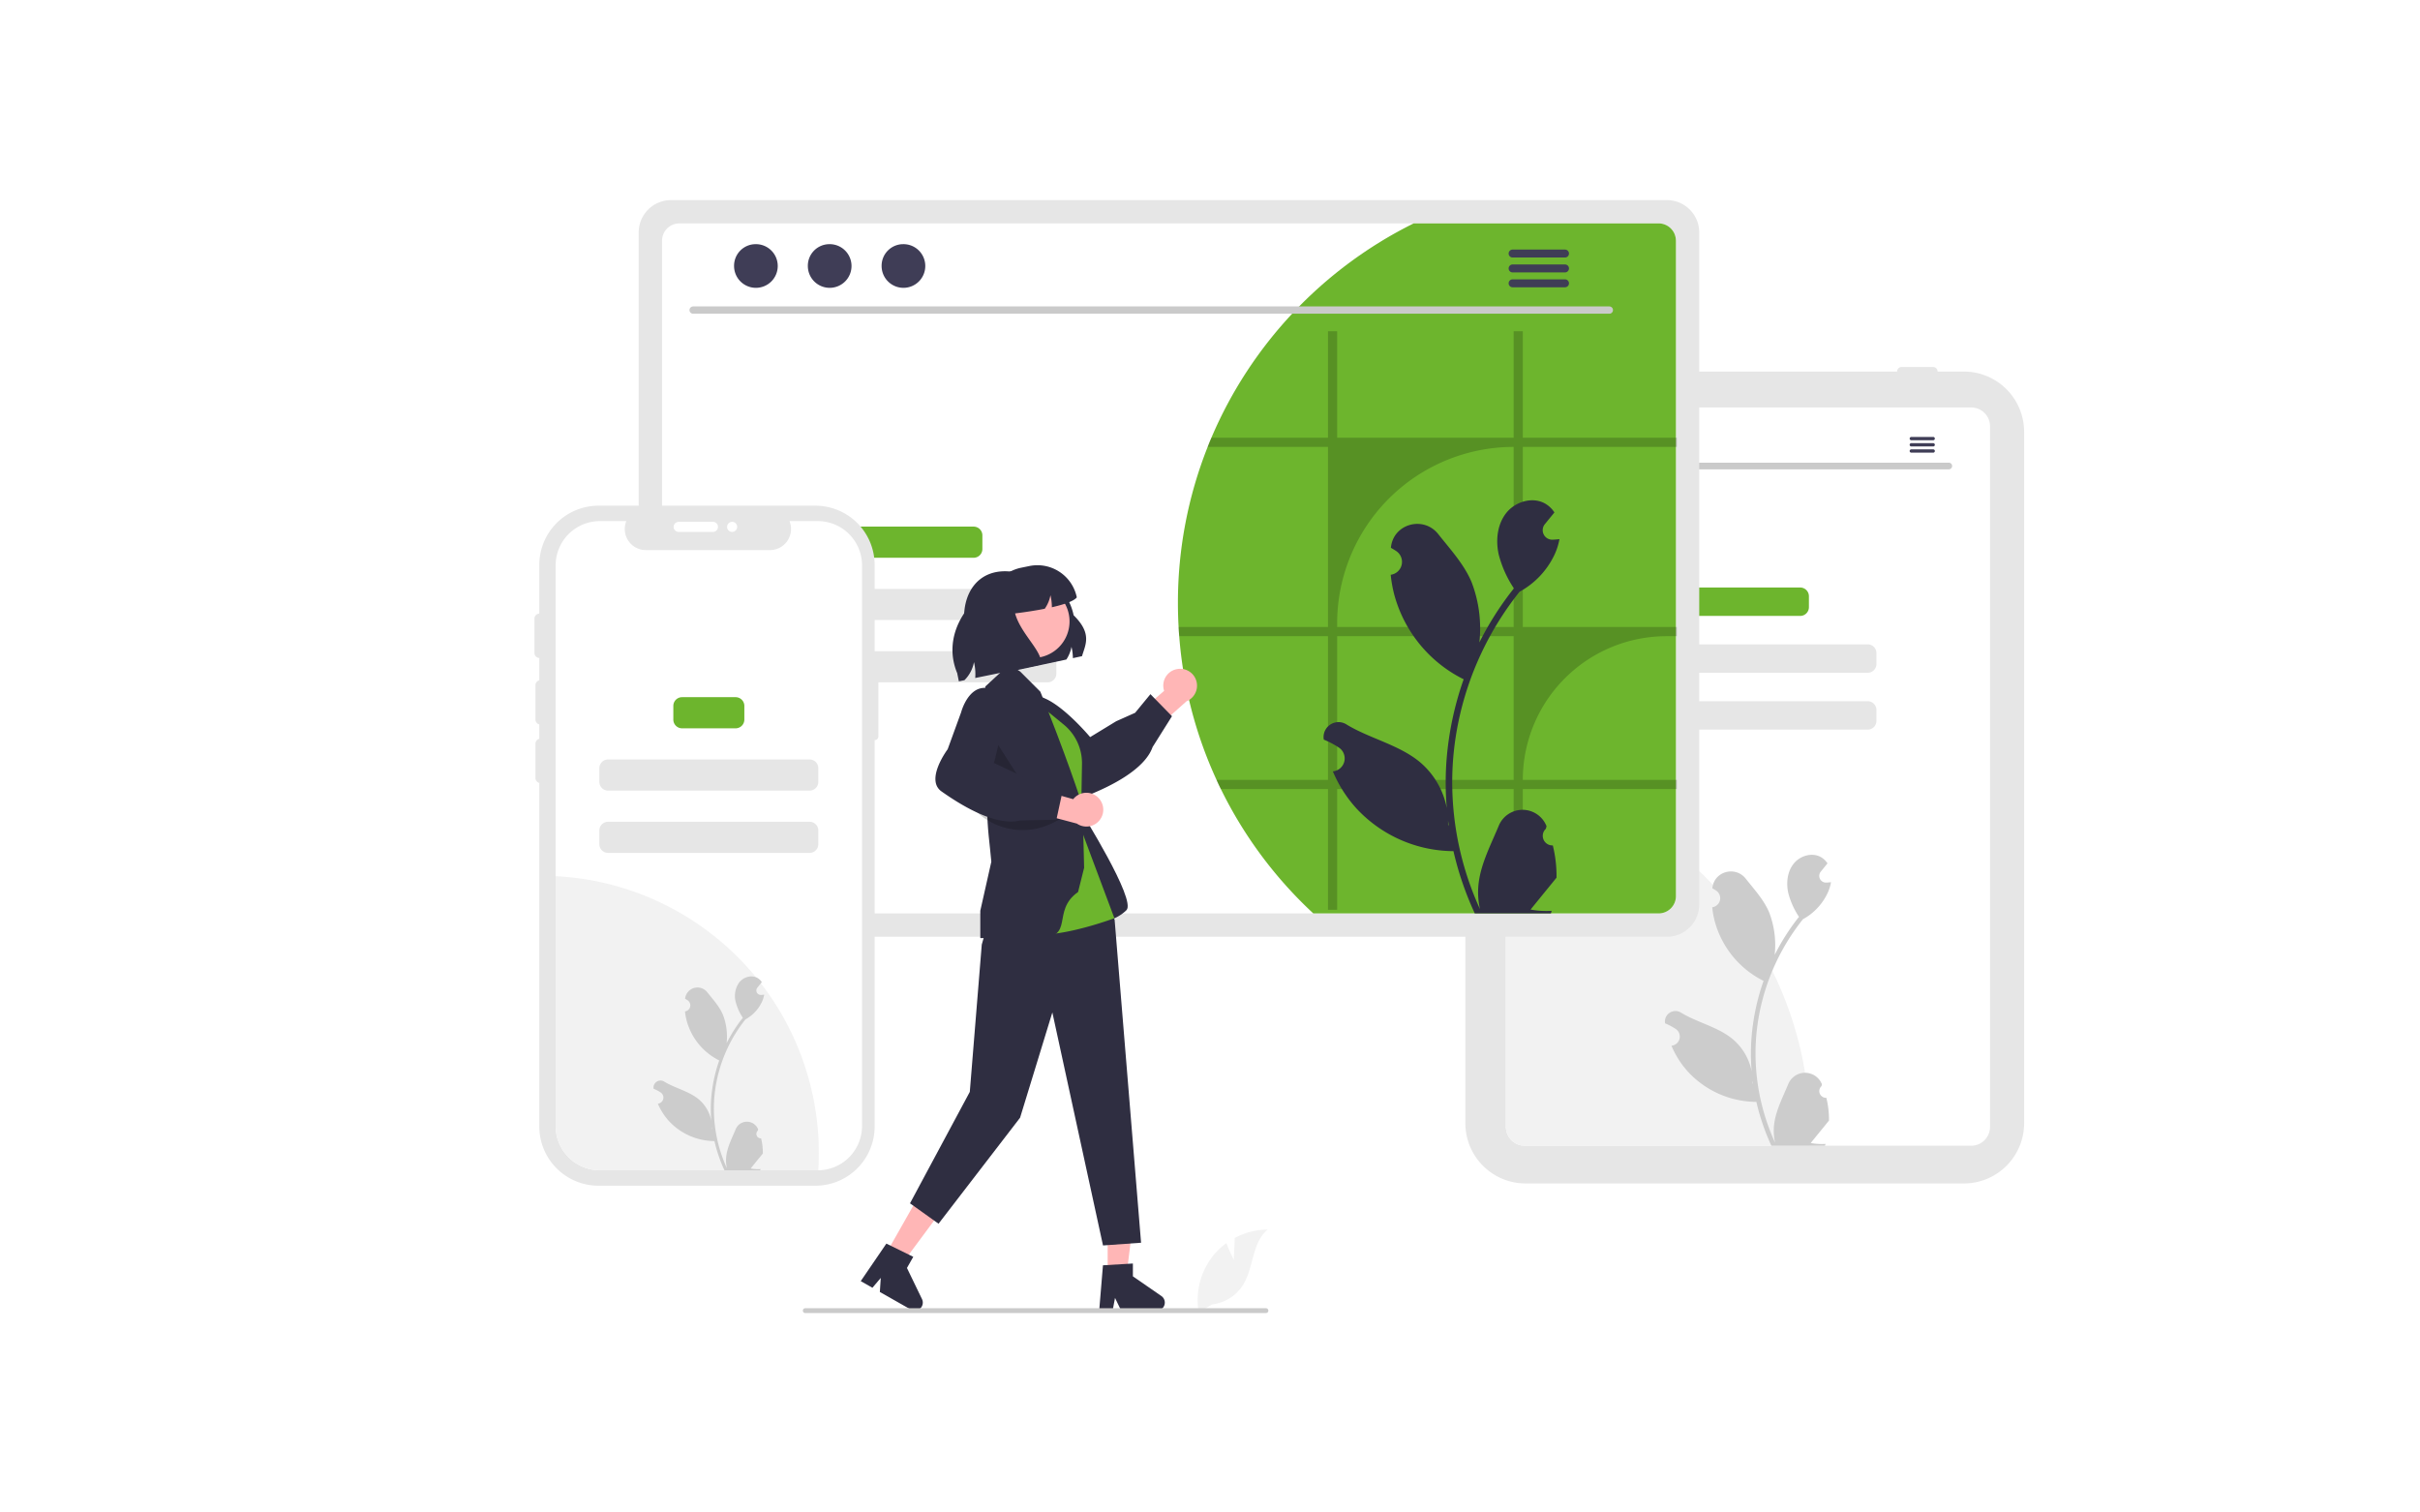 <svg xmlns="http://www.w3.org/2000/svg" xmlns:xlink="http://www.w3.org/1999/xlink" width="960" height="600" viewBox="0 0 960 600">
  <defs>
    <clipPath id="clip-path">
      <rect id="Rectangle_562" data-name="Rectangle 562" width="688.263" height="441.5" fill="none"/>
    </clipPath>
    <clipPath id="clip-path-3">
      <rect id="Rectangle_558" data-name="Rectangle 558" width="197.633" height="229.512" fill="none"/>
    </clipPath>
    <clipPath id="clip-path-4">
      <rect id="Rectangle_559" data-name="Rectangle 559" width="14.804" height="19.756" fill="none"/>
    </clipPath>
    <clipPath id="clip-path-5">
      <rect id="Rectangle_560" data-name="Rectangle 560" width="35.114" height="9.224" fill="none"/>
    </clipPath>
  </defs>
  <g id="illu_numerique_responsable" transform="translate(-960 -394)">
    <rect id="_1000_F_457332892_mBgXsl3lucFsMcyc4sIetTDuFQGchF9a" data-name="1000_F_457332892_mBgXsl3lucFsMcyc4sIetTDuFQGchF9a" width="960" height="600" transform="translate(960 394)" fill="#fff"/>
    <g id="illu_numerique_responsable-2" data-name="illu_numerique_responsable" transform="translate(1095.737 473.38)">
      <g id="Groupe_1177" data-name="Groupe 1177" clip-path="url(#clip-path)">
        <g id="Groupe_1176" data-name="Groupe 1176">
          <g id="Groupe_1175" data-name="Groupe 1175" clip-path="url(#clip-path)">
            <path id="Tracé_1868" data-name="Tracé 1868" d="M754.607,407.079H580.687a23.892,23.892,0,0,1-23.867-23.866V108.873a23.893,23.893,0,0,1,23.867-23.867H754.607a23.893,23.893,0,0,1,23.866,23.867V383.213a23.893,23.893,0,0,1-23.866,23.866" transform="translate(-111.256 -16.985)" fill="#e6e6e6"/>
            <path id="Tracé_1869" data-name="Tracé 1869" d="M761.5,102.8H584.371a7.48,7.48,0,0,0-7.471,7.471V388.192a7.483,7.483,0,0,0,7.471,7.471H761.5a7.481,7.481,0,0,0,7.471-7.471V110.274A7.481,7.481,0,0,0,761.5,102.8" transform="translate(-115.268 -20.541)" fill="#fff"/>
            <path id="Tracé_1870" data-name="Tracé 1870" d="M591.958,84.55a1.828,1.828,0,0,1,1.826-1.826H606.2a1.826,1.826,0,0,1,.006,3.652H593.784a1.828,1.828,0,0,1-1.826-1.826" transform="translate(-118.277 -16.529)" fill="#e6e6e6"/>
            <path id="Tracé_1871" data-name="Tracé 1871" d="M617.514,84.55a1.828,1.828,0,0,1,1.826-1.826h12.415a1.826,1.826,0,0,1,.006,3.652H619.34a1.828,1.828,0,0,1-1.826-1.826" transform="translate(-123.383 -16.529)" fill="#e6e6e6"/>
            <path id="Tracé_1872" data-name="Tracé 1872" d="M770.845,84.55a1.828,1.828,0,0,1,1.826-1.826h12.415a1.826,1.826,0,0,1,0,3.652H772.671a1.828,1.828,0,0,1-1.826-1.826" transform="translate(-154.02 -16.529)" fill="#e6e6e6"/>
            <path id="Tracé_1873" data-name="Tracé 1873" d="M697.484,426.269c0,1.92-.037,3.835-.124,5.725H584.371a7.482,7.482,0,0,1-7.471-7.471V284.637A143.467,143.467,0,0,1,697.484,426.269" transform="translate(-115.268 -56.872)" fill="#f2f2f2"/>
            <path id="Tracé_1874" data-name="Tracé 1874" d="M669.27,192.056h42.139a3.472,3.472,0,0,1,3.472,3.472v4.332a3.472,3.472,0,0,1-3.472,3.472H669.27a3.472,3.472,0,0,1-3.472-3.472v-4.332a3.472,3.472,0,0,1,3.472-3.472" transform="translate(-133.031 -38.374)" fill="#6db52d"/>
            <path id="Tracé_1875" data-name="Tracé 1875" d="M635.8,220.241h95.7a3.472,3.472,0,0,1,3.472,3.472v4.332a3.471,3.471,0,0,1-3.472,3.472H635.8a3.472,3.472,0,0,1-3.472-3.472v-4.332a3.472,3.472,0,0,1,3.472-3.472" transform="translate(-126.343 -44.006)" fill="#e6e6e6"/>
            <path id="Tracé_1876" data-name="Tracé 1876" d="M635.8,248.425h95.7a3.472,3.472,0,0,1,3.472,3.472v4.332A3.471,3.471,0,0,1,731.5,259.7H635.8a3.472,3.472,0,0,1-3.472-3.472V251.9a3.472,3.472,0,0,1,3.472-3.472" transform="translate(-126.343 -49.637)" fill="#e6e6e6"/>
            <path id="Tracé_1877" data-name="Tracé 1877" d="M719.8,420.983a2.679,2.679,0,0,1-1.942-4.644l.184-.73c-.025-.058-.049-.117-.073-.175a7.195,7.195,0,0,0-13.271.05c-2.17,5.228-4.933,10.464-5.614,15.991a21.3,21.3,0,0,0,.374,7.319,85.32,85.32,0,0,1-7.762-35.44,82.35,82.35,0,0,1,.511-9.188q.423-3.751,1.174-7.449A86.318,86.318,0,0,1,710.5,350.135a22.974,22.974,0,0,0,9.554-9.912,17.509,17.509,0,0,0,1.593-4.788c-.465.061-.938.1-1.4.13l-.442.022-.055,0a2.654,2.654,0,0,1-2.18-4.324l.6-.741c.306-.381.618-.755.923-1.135a1.337,1.337,0,0,0,.1-.114c.351-.435.7-.862,1.052-1.3a7.678,7.678,0,0,0-2.516-2.433c-3.515-2.059-8.364-.633-10.9,2.547s-3.027,7.639-2.143,11.612a30.763,30.763,0,0,0,4.255,9.485c-.19.244-.389.48-.579.724a86.911,86.911,0,0,0-9.067,14.365,36.12,36.12,0,0,0-2.156-16.774c-2.064-4.978-5.932-9.171-9.338-13.475-4.091-5.169-12.482-2.914-13.2,3.64-.007.063-.014.127-.021.19q.759.427,1.486.909a3.634,3.634,0,0,1-1.465,6.613l-.074.011a36.32,36.32,0,0,0,.953,5.406A37.227,37.227,0,0,0,694,374.129c.3.153.587.3.885.45a88.652,88.652,0,0,0-4.773,22.463,84.094,84.094,0,0,0,.061,13.579l-.023-.16a22.224,22.224,0,0,0-7.587-12.833c-5.838-4.8-14.087-6.562-20.385-10.417a4.171,4.171,0,0,0-6.388,4.058c.008.056.017.112.026.168a24.452,24.452,0,0,1,2.737,1.32q.759.427,1.486.908a3.634,3.634,0,0,1-1.465,6.614l-.074.011-.152.022a36.164,36.164,0,0,0,6.656,10.423,37.259,37.259,0,0,0,27.022,11.856h.008a88.6,88.6,0,0,0,5.955,17.384h21.272c.077-.236.145-.48.214-.717a24.145,24.145,0,0,1-5.886-.35c1.579-1.936,3.157-3.888,4.735-5.825a1.222,1.222,0,0,0,.1-.114c.8-.991,1.609-1.974,2.409-2.966v0a35.411,35.411,0,0,0-1.038-9.018Zm-24.36-47.921.011-.015-.011.03Zm-4.712,42.477-.183-.411c.008-.3.008-.6,0-.9,0-.084-.015-.168-.015-.251.069.526.13,1.052.206,1.578Z" transform="translate(-131.025 -64.854)" fill="#ccc"/>
            <path id="Tracé_1878" data-name="Tracé 1878" d="M756.4,132.807H596.979a1.32,1.32,0,0,1,0-2.639H756.4a1.32,1.32,0,0,1,0,2.639" transform="translate(-119.023 -26.008)" fill="#cacaca"/>
            <path id="Tracé_1879" data-name="Tracé 1879" d="M606.963,115.492a3.965,3.965,0,1,1-3.878,3.964,3.922,3.922,0,0,1,3.878-3.964" transform="translate(-120.5 -23.076)" fill="#3f3d56"/>
            <path id="Tracé_1880" data-name="Tracé 1880" d="M623.7,115.492a3.965,3.965,0,1,1-3.878,3.964,3.922,3.922,0,0,1,3.878-3.964" transform="translate(-123.845 -23.076)" fill="#3f3d56"/>
            <path id="Tracé_1881" data-name="Tracé 1881" d="M640.446,115.492a3.965,3.965,0,1,1-3.878,3.964,3.922,3.922,0,0,1,3.878-3.964" transform="translate(-127.19 -23.076)" fill="#3f3d56"/>
            <path id="Tracé_1882" data-name="Tracé 1882" d="M786.418,117.406H777.74a.657.657,0,0,0,0,1.314h8.678a.657.657,0,0,0,0-1.314Z" transform="translate(-155.269 -23.458)" fill="#3f3d56"/>
            <path id="Tracé_1883" data-name="Tracé 1883" d="M786.418,120.488H777.74a.657.657,0,0,0,0,1.314h8.678a.657.657,0,0,0,0-1.314Z" transform="translate(-155.269 -24.074)" fill="#3f3d56"/>
            <path id="Tracé_1884" data-name="Tracé 1884" d="M786.418,123.567H777.74a.657.657,0,0,0,0,1.314h8.678a.657.657,0,0,0,0-1.314Z" transform="translate(-155.269 -24.69)" fill="#3f3d56"/>
            <path id="Tracé_1887" data-name="Tracé 1887" d="M554.912,0h-395.1A12.826,12.826,0,0,0,147,12.805V279.423a12.817,12.817,0,0,0,12.805,12.806h395.1a12.817,12.817,0,0,0,12.805-12.806V12.805A12.826,12.826,0,0,0,554.912,0" transform="translate(-29.372)" fill="#e6e6e6"/>
            <path id="Tracé_1888" data-name="Tracé 1888" d="M553.926,11.558h-388.5a6.864,6.864,0,0,0-6.849,6.862V278.43a6.861,6.861,0,0,0,6.849,6.849h388.5a6.861,6.861,0,0,0,6.848-6.849V18.42a6.863,6.863,0,0,0-6.848-6.862" transform="translate(-31.684 -2.309)" fill="#fff"/>
            <path id="Tracé_1889" data-name="Tracé 1889" d="M611.876,18.421V278.431a6.86,6.86,0,0,1-6.848,6.848h-137a168.107,168.107,0,0,1-36.676-49.348q-.9-1.793-1.709-3.63a166.625,166.625,0,0,1-14.807-56.994c-.1-1.21-.186-2.42-.242-3.645-.185-3.132-.271-6.307-.271-9.5a167.351,167.351,0,0,1,11.8-61.949c.471-1.224.968-2.435,1.481-3.645a168.572,168.572,0,0,1,80.23-85.013h97.187a6.863,6.863,0,0,1,6.848,6.862" transform="translate(-82.785 -2.31)" fill="#6db52d"/>
            <path id="Tracé_1890" data-name="Tracé 1890" d="M537.115,55.605H173.593a1.446,1.446,0,0,1,0-2.891H537.115a1.446,1.446,0,0,1,0,2.891" transform="translate(-34.402 -10.533)" fill="#cacaca"/>
            <path id="Tracé_1891" data-name="Tracé 1891" d="M202.754,21.843a8.663,8.663,0,1,1-8.472,8.66,8.569,8.569,0,0,1,8.472-8.66" transform="translate(-38.819 -4.364)" fill="#3f3d56"/>
            <path id="Tracé_1892" data-name="Tracé 1892" d="M239.329,21.843a8.663,8.663,0,1,1-8.472,8.66,8.568,8.568,0,0,1,8.472-8.66" transform="translate(-46.127 -4.364)" fill="#3f3d56"/>
            <path id="Tracé_1893" data-name="Tracé 1893" d="M275.9,21.843a8.663,8.663,0,1,1-8.472,8.66,8.569,8.569,0,0,1,8.472-8.66" transform="translate(-53.435 -4.364)" fill="#3f3d56"/>
            <path id="Tracé_1894" data-name="Tracé 1894" d="M600.642,24.526h-20.79a1.574,1.574,0,0,0,0,3.148h20.79a1.574,1.574,0,0,0,0-3.148" transform="translate(-115.55 -4.9)" fill="#3f3d56"/>
            <path id="Tracé_1895" data-name="Tracé 1895" d="M600.642,31.91h-20.79a1.574,1.574,0,0,0,0,3.148h20.79a1.574,1.574,0,0,0,0-3.148" transform="translate(-115.55 -6.376)" fill="#3f3d56"/>
            <path id="Tracé_1896" data-name="Tracé 1896" d="M600.642,39.285h-20.79a1.574,1.574,0,0,0,0,3.148h20.79a1.574,1.574,0,0,0,0-3.148" transform="translate(-115.55 -7.849)" fill="#3f3d56"/>
            <path id="Tracé_1897" data-name="Tracé 1897" d="M248.649,161.87h50.836a3.472,3.472,0,0,1,3.472,3.472v5.412a3.472,3.472,0,0,1-3.472,3.472H248.649a3.472,3.472,0,0,1-3.472-3.472v-5.412a3.472,3.472,0,0,1,3.472-3.472" transform="translate(-48.988 -32.343)" fill="#6db52d"/>
            <path id="Tracé_1898" data-name="Tracé 1898" d="M211.978,192.752H321.5a3.472,3.472,0,0,1,3.472,3.472v5.412a3.472,3.472,0,0,1-3.472,3.472H211.978a3.472,3.472,0,0,1-3.472-3.472v-5.412a3.472,3.472,0,0,1,3.472-3.472" transform="translate(-41.661 -38.513)" fill="#e6e6e6"/>
            <path id="Tracé_1899" data-name="Tracé 1899" d="M211.978,223.633H321.5a3.472,3.472,0,0,1,3.472,3.472v5.412a3.472,3.472,0,0,1-3.472,3.472H211.978a3.472,3.472,0,0,1-3.472-3.472v-5.412a3.472,3.472,0,0,1,3.472-3.472" transform="translate(-41.661 -44.683)" fill="#e6e6e6"/>
            <path id="Tracé_1900" data-name="Tracé 1900" d="M208.035,324.332a42.439,42.439,0,0,1-2.677,14.907H165.421a6.86,6.86,0,0,1-6.848-6.848V282.16a42.266,42.266,0,0,1,6.748-.542,42.711,42.711,0,0,1,42.714,42.708Z" transform="translate(-31.684 -56.269)" fill="#6db52d"/>
            <g id="Groupe_1168" data-name="Groupe 1168" transform="translate(331.813 52.019)" opacity="0.2" style="mix-blend-mode: normal;isolation: isolate">
              <g id="Groupe_1167" data-name="Groupe 1167">
                <g id="Groupe_1166" data-name="Groupe 1166" clip-path="url(#clip-path-3)">
                  <path id="Tracé_1901" data-name="Tracé 1901" d="M612.3,110.9v-3.645H551.205V65.008h-3.63v42.244H477.554V65.008h-3.63v42.244H427.679c-.512,1.21-1.011,2.42-1.48,3.645h47.725v71.444H414.666c.057,1.224.142,2.435.242,3.645h59.016V242.98H429.715q.811,1.836,1.708,3.63h42.5v47.91h3.63V246.61h70.021v47.91h3.63V246.61H612.3v-3.63H551.205A56.994,56.994,0,0,1,608.2,185.986h4.1v-3.645H551.205V110.9ZM547.575,242.98H477.554V185.986h70.021Zm0-60.639H477.554v-1.424A70.021,70.021,0,0,1,547.575,110.9Z" transform="translate(-414.666 -65.008)"/>
                </g>
              </g>
            </g>
            <path id="Tracé_1902" data-name="Tracé 1902" d="M577.461,285.73a3.805,3.805,0,0,1-2.758-6.6l.261-1.036-.1-.249a10.217,10.217,0,0,0-18.847.07c-3.082,7.424-7.007,14.861-7.973,22.71a30.22,30.22,0,0,0,.531,10.4,121.179,121.179,0,0,1-11.023-50.332,116.915,116.915,0,0,1,.725-13.049q.6-5.328,1.668-10.58a122.6,122.6,0,0,1,24.311-51.956,32.627,32.627,0,0,0,13.569-14.078,24.887,24.887,0,0,0,2.263-6.8c-.66.086-1.331.141-1.992.184l-.628.032-.078,0a3.77,3.77,0,0,1-3.1-6.141q.427-.527.856-1.052c.433-.542.877-1.072,1.31-1.614a1.676,1.676,0,0,0,.141-.162c.5-.617,1-1.224,1.495-1.84a10.9,10.9,0,0,0-3.574-3.454c-4.992-2.924-11.879-.9-15.485,3.617s-4.3,10.851-3.042,16.492a43.674,43.674,0,0,0,6.042,13.471c-.27.346-.552.682-.823,1.028a123.444,123.444,0,0,0-12.878,20.4,51.29,51.29,0,0,0-3.062-23.823c-2.931-7.071-8.424-13.026-13.262-19.138-5.811-7.342-17.727-4.138-18.75,5.169-.01.09-.02.181-.03.27q1.078.609,2.11,1.291a5.161,5.161,0,0,1-2.081,9.392l-.1.016a51.27,51.27,0,0,0,1.353,7.678,52.869,52.869,0,0,0,26.325,33.136c.422.217.834.433,1.256.639a125.93,125.93,0,0,0-6.779,31.9,119.463,119.463,0,0,0,.087,19.285l-.033-.227a31.56,31.56,0,0,0-10.775-18.224c-8.292-6.811-20.006-9.32-28.952-14.795a5.923,5.923,0,0,0-9.072,5.763l.036.238a34.8,34.8,0,0,1,3.888,1.873q1.077.609,2.11,1.291a5.161,5.161,0,0,1-2.081,9.392l-.1.017-.217.032a51.4,51.4,0,0,0,9.453,14.8,52.921,52.921,0,0,0,38.377,16.839h.011a125.831,125.831,0,0,0,8.457,24.689H576.7c.108-.335.206-.682.3-1.018a34.323,34.323,0,0,1-8.36-.5c2.242-2.751,4.483-5.523,6.725-8.273a1.949,1.949,0,0,0,.141-.162c1.137-1.408,2.285-2.8,3.422-4.212v0a50.279,50.279,0,0,0-1.473-12.809Zm-34.6-68.058.016-.022-.016.043ZM536.172,278l-.26-.585c.011-.422.011-.844,0-1.277,0-.119-.022-.238-.022-.358.1.747.184,1.494.293,2.241Z" transform="translate(-97.204 -29.735)" fill="#2f2e41"/>
            <path id="Tracé_1903" data-name="Tracé 1903" d="M230.753,215.605h0V175a23.5,23.5,0,0,0-23.5-23.5H121.226a23.5,23.5,0,0,0-23.5,23.5V397.76a23.5,23.5,0,0,0,23.5,23.5h86.026a23.5,23.5,0,0,0,23.5-23.5V244.508a1.482,1.482,0,0,0,1.482-1.482V217.087a1.482,1.482,0,0,0-1.482-1.482" transform="translate(-19.526 -30.271)" fill="#e6e6e6"/>
            <path id="Tracé_1904" data-name="Tracé 1904" d="M227.371,176.688V399.126a17.539,17.539,0,0,1-17.356,17.54,1.543,1.543,0,0,1-.192.008H123.378a17.55,17.55,0,0,1-17.548-17.548V176.688a17.55,17.55,0,0,1,17.548-17.548h10.491a8.344,8.344,0,0,0,7.722,11.491h49.284a8.35,8.35,0,0,0,7.714-11.491h11.235a17.55,17.55,0,0,1,17.548,17.548" transform="translate(-21.146 -31.797)" fill="#fff"/>
            <path id="Tracé_1905" data-name="Tracé 1905" d="M210.231,444.981q0,3.457-.216,6.858a1.555,1.555,0,0,1-.192.008H123.378A17.55,17.55,0,0,1,105.83,434.3V335.17a109.937,109.937,0,0,1,104.4,109.811" transform="translate(-21.146 -66.969)" fill="#f2f2f2"/>
            <path id="Tracé_1906" data-name="Tracé 1906" d="M97.82,255.6a2,2,0,0,1-2-2V240a2,2,0,1,1,4,0v13.6a2,2,0,0,1-2,2" transform="translate(-19.145 -47.554)" fill="#e6e6e6"/>
            <path id="Tracé_1907" data-name="Tracé 1907" d="M167.644,246.426h21.228a3.472,3.472,0,0,1,3.472,3.472v5.412a3.472,3.472,0,0,1-3.472,3.472H167.644a3.472,3.472,0,0,1-3.472-3.472V249.9a3.472,3.472,0,0,1,3.472-3.472" transform="translate(-32.803 -49.238)" fill="#6db52d"/>
            <path id="Tracé_1908" data-name="Tracé 1908" d="M130.972,277.307h79.917a3.472,3.472,0,0,1,3.472,3.472v5.412a3.472,3.472,0,0,1-3.472,3.472H130.972a3.472,3.472,0,0,1-3.472-3.472v-5.412a3.472,3.472,0,0,1,3.472-3.472" transform="translate(-25.475 -55.408)" fill="#e6e6e6"/>
            <path id="Tracé_1909" data-name="Tracé 1909" d="M130.972,308.188h79.917a3.472,3.472,0,0,1,3.472,3.472v5.412a3.472,3.472,0,0,1-3.472,3.472H130.972a3.472,3.472,0,0,1-3.472-3.472V311.66a3.472,3.472,0,0,1,3.472-3.472" transform="translate(-25.475 -61.578)" fill="#e6e6e6"/>
            <path id="Tracé_1910" data-name="Tracé 1910" d="M197.024,449.119a1.785,1.785,0,0,1-1.294-3.094l.122-.487-.048-.117a4.795,4.795,0,0,0-8.845.033c-1.447,3.484-3.288,6.974-3.742,10.657a14.188,14.188,0,0,0,.249,4.879,56.877,56.877,0,0,1-5.173-23.619,55.116,55.116,0,0,1,.341-6.123q.282-2.5.783-4.965A57.529,57.529,0,0,1,190.825,401.9a15.31,15.31,0,0,0,6.367-6.606,11.693,11.693,0,0,0,1.062-3.191c-.31.041-.625.066-.935.086l-.294.015-.036,0a1.769,1.769,0,0,1-1.453-2.882l.4-.494c.2-.254.412-.5.615-.758a1,1,0,0,0,.066-.076c.234-.29.467-.574.7-.863a5.113,5.113,0,0,0-1.676-1.621c-2.343-1.372-5.575-.422-7.267,1.7a9.245,9.245,0,0,0-1.428,7.739,20.5,20.5,0,0,0,2.836,6.322c-.127.163-.259.32-.386.483a57.864,57.864,0,0,0-6.043,9.574,24.064,24.064,0,0,0-1.437-11.18c-1.376-3.318-3.953-6.113-6.223-8.981a4.941,4.941,0,0,0-8.8,2.425c0,.042-.009.085-.014.127q.507.285.991.606a2.421,2.421,0,0,1-.976,4.407l-.05.008a24,24,0,0,0,.635,3.6,24.811,24.811,0,0,0,12.353,15.55c.2.1.391.2.589.3a59.132,59.132,0,0,0-3.181,14.971,56.028,56.028,0,0,0,.041,9.05l-.015-.106a14.812,14.812,0,0,0-5.056-8.552c-3.891-3.2-9.388-4.374-13.586-6.942a2.78,2.78,0,0,0-4.258,2.7l.018.112a16.41,16.41,0,0,1,1.824.879q.505.286.99.606a2.422,2.422,0,0,1-.976,4.407l-.05.007-.1.015a24.108,24.108,0,0,0,4.436,6.947,24.831,24.831,0,0,0,18.009,7.9h0a59.084,59.084,0,0,0,3.969,11.586h14.178c.05-.158.1-.32.142-.478a16.111,16.111,0,0,1-3.923-.234c1.051-1.291,2.1-2.592,3.155-3.883a.852.852,0,0,0,.066-.076c.534-.66,1.072-1.316,1.606-1.976h0A23.587,23.587,0,0,0,197.024,449.119Zm-16.235-31.937.007-.01-.007.02Zm-3.141,28.309-.122-.274c0-.2,0-.4,0-.6,0-.056-.01-.112-.01-.168.046.35.086.7.137,1.052Z" transform="translate(-30.839 -76.9)" fill="#ccc"/>
            <path id="Tracé_1911" data-name="Tracé 1911" d="M97.32,222.6a2,2,0,0,1-2-2V207a2,2,0,1,1,4,0v13.6a2,2,0,0,1-2,2" transform="translate(-19.046 -40.96)" fill="#e6e6e6"/>
            <path id="Tracé_1912" data-name="Tracé 1912" d="M164.32,161.5a2,2,0,0,1,2-2h13.6a2,2,0,0,1,0,4h-13.6a2,2,0,0,1-2-2" transform="translate(-32.832 -31.869)" fill="#fff"/>
            <path id="Tracé_1913" data-name="Tracé 1913" d="M97.82,284.6a2,2,0,0,1-2-2V269a2,2,0,1,1,4,0v13.6a2,2,0,0,1-2,2" transform="translate(-19.145 -53.348)" fill="#e6e6e6"/>
            <path id="Tracé_1914" data-name="Tracé 1914" d="M192.821,159.5a2,2,0,1,1-2,2,2,2,0,0,1,2-2" transform="translate(-38.127 -31.869)" fill="#fff"/>
            <path id="Tracé_1916" data-name="Tracé 1916" d="M355.084,217.64l-3.61.774a20.786,20.786,0,0,0-.561-4.483,13.478,13.478,0,0,1-2.032,5.036l-20.707,4.422L308.294,202.41c-.03-10.49,5.8-18.461,16.238-18.461.63,0,1.282.03,1.942.091A22.088,22.088,0,0,1,351.761,201.4c7.4,7.288,4.718,11.574,3.322,16.238" transform="translate(-61.599 -36.711)" fill="#2f2e41"/>
            <path id="Tracé_1917" data-name="Tracé 1917" d="M379.488,525.477H387l3.574-28.971H379.487Z" transform="translate(-75.824 -99.205)" fill="#ffb6b6"/>
            <path id="Tracé_1918" data-name="Tracé 1918" d="M376.787,527.9l11.873-.709v5.087l11.288,7.8a3.178,3.178,0,0,1-1.805,5.793H384.007l-2.437-5.032-.951,5.032H375.29Z" transform="translate(-74.985 -105.337)" fill="#2f2e41"/>
            <path id="Tracé_1919" data-name="Tracé 1919" d="M269.525,516.2l6.533,3.706,17.4-23.434L283.82,491Z" transform="translate(-53.853 -98.106)" fill="#ffb6b6"/>
            <path id="Tracé_1920" data-name="Tracé 1920" d="M267.246,517.318l10.676,5.243-2.51,4.424,5.97,12.351a3.177,3.177,0,0,1-4.428,4.147l-12.294-6.975.364-5.579-3.311,3.907-4.635-2.63Z" transform="translate(-51.366 -103.364)" fill="#2f2e41"/>
            <path id="Tracé_1921" data-name="Tracé 1921" d="M409.976,232.43a6.652,6.652,0,0,0-5.361,8.677l-11.493,9.947,4.342,8.459L413.5,245.237a6.688,6.688,0,0,0-3.521-12.807Z" transform="translate(-78.548 -46.426)" fill="#ffb6b6"/>
            <path id="Tracé_1922" data-name="Tracé 1922" d="M386.948,269.152c-3.834,5.806-12.426,11.414-25.178,16.386a5.475,5.475,0,0,1-4.4-.144c-4.812-2.19-7.9-10.332-8.186-11.121L339.863,261.7c-.165-.183-4.523-5.13-4.025-9.993a7.1,7.1,0,0,1,3.059-5.091c7.055-5.23,22.868,12.935,24.92,15.351l10.32-6.288,7.52-3.355,6.07-7.387,8.547,8.739-7.687,12.229a14.708,14.708,0,0,1-1.639,3.247" transform="translate(-67.095 -48.94)" fill="#2f2e41"/>
            <path id="Tracé_1923" data-name="Tracé 1923" d="M364.743,303.039s22.084,35.177,18.083,39.178-10.226,5.052-10.226,5.052L358.82,329.414Z" transform="translate(-71.695 -60.549)" fill="#2f2e41"/>
            <path id="Tracé_1924" data-name="Tracé 1924" d="M341.82,243l10.408,7.041a26.847,26.847,0,0,1,10.46,30.628l-2.93,8.907Z" transform="translate(-68.298 -48.553)" fill="#2f2e41"/>
            <path id="Tracé_1925" data-name="Tracé 1925" d="M311.363,352.738l-1.392,4.847-4.748,58.447L281.5,460.242l11.322,8.087,32.349-42.054,12.8-41.757,20.094,92.438,15.1-1.079L362.672,347.714l-19.9-36.075Z" transform="translate(-56.246 -62.267)" fill="#2f2e41"/>
            <path id="Tracé_1926" data-name="Tracé 1926" d="M337.75,245.212l14.487,11.839a19.727,19.727,0,0,1,7.241,15.607l-.431,25.709,13.282,35.5s-36.009,13.6-40.81,1.6,6.232-90.251,6.232-90.251" transform="translate(-65.998 -48.995)" fill="#6db52d"/>
            <path id="Tracé_1927" data-name="Tracé 1927" d="M339.295,338.691c-17.988,0-22.373.135-22.657.078l-.284-.058V327.892l4.374-19.437c-.51-6.035-1.708-13.992-1.6-20.805.392-24.627-.818-48.682-.818-48.682l9.521-8.788,4.325,2.814,8.023,8.023c9.326,22.951,16.726,44.558,16.773,45.946l.586,23.892-2.4,9.6c-10.859,7.666-.937,18.233-15.841,18.233" transform="translate(-63.21 -45.991)" fill="#2f2e41"/>
            <g id="Groupe_1171" data-name="Groupe 1171" transform="translate(256.948 214.43)" opacity="0.2" style="mix-blend-mode: normal;isolation: isolate">
              <g id="Groupe_1170" data-name="Groupe 1170">
                <g id="Groupe_1169" data-name="Groupe 1169" clip-path="url(#clip-path-4)">
                  <path id="Tracé_1928" data-name="Tracé 1928" d="M323.294,267.973l-2.187,13.65,14.8,6.106Z" transform="translate(-321.107 -267.973)"/>
                </g>
              </g>
            </g>
            <path id="Tracé_1929" data-name="Tracé 1929" d="M338.858,190.753a14.494,14.494,0,1,1-14.495,14.495,14.495,14.495,0,0,1,14.495-14.495" transform="translate(-64.81 -38.114)" fill="#ffb6b6"/>
            <g id="Groupe_1174" data-name="Groupe 1174" transform="translate(249.761 240.677)" opacity="0.2" style="mix-blend-mode: normal;isolation: isolate">
              <g id="Groupe_1173" data-name="Groupe 1173">
                <g id="Groupe_1172" data-name="Groupe 1172" clip-path="url(#clip-path-5)">
                  <path id="Tracé_1930" data-name="Tracé 1930" d="M312.126,300.773h0a26.625,26.625,0,0,0,31.96,6.46l3.154-1.561Z" transform="translate(-312.126 -300.773)"/>
                </g>
              </g>
            </g>
            <path id="Tracé_1931" data-name="Tracé 1931" d="M367.793,295.654a6.654,6.654,0,0,0-10.2.308l-14.635-4.109-4.666,8.285,20.749,5.512a6.688,6.688,0,0,0,8.747-10" transform="translate(-67.594 -58.314)" fill="#ffb6b6"/>
            <path id="Tracé_1932" data-name="Tracé 1932" d="M324.037,294.848c-6.958,0-16.373-4.079-27.548-11.98a5.469,5.469,0,0,1-2.3-3.751c-.824-5.223,4.27-12.283,4.769-12.96l5.356-14.706c.062-.239,1.787-6.6,6.12-8.866a7.1,7.1,0,0,1,5.933-.253c8.253,3.006,1.808,26.211.924,29.254l10.934,5.146,6.943,4.426,9.509,1L342.091,294.1l-14.441.325a14.767,14.767,0,0,1-3.613.422" transform="translate(-58.762 -48.314)" fill="#2f2e41"/>
            <path id="Tracé_1933" data-name="Tracé 1933" d="M351.881,193.764c-1.16,1.509-5.157,2.844-9.906,3.921.007-.1.007-.2.007-.3a20.738,20.738,0,0,0-.561-4.483,13.466,13.466,0,0,1-2.033,5.036c-.076.114-.152.227-.235.341-4.073.8-8.381,1.426-11.756,1.844,2.321,8.358,11.218,15.214,10.254,20.3l-26.068,5.325a20.441,20.441,0,0,0-.5-6.3,13.549,13.549,0,0,1-3.777,7.167l-2.215.455-.66-3.254c-5.718-13.735,2.253-27.8,15.313-35.071A15.875,15.875,0,0,1,329.8,182l3.254-.667a15.952,15.952,0,0,1,18.825,12.43h0" transform="translate(-60.452 -36.166)" fill="#2f2e41"/>
            <path id="Tracé_1934" data-name="Tracé 1934" d="M438.441,522.347l.386-8.668a27.992,27.992,0,0,1,13.057-3.3c-6.271,5.127-5.487,15.01-9.739,21.9A16.834,16.834,0,0,1,429.8,540.06l-5.249,3.214a28.217,28.217,0,0,1,5.947-22.864,27.228,27.228,0,0,1,5.009-4.654c1.257,3.314,2.936,6.591,2.936,6.591" transform="translate(-84.739 -101.976)" fill="#f2f2f2"/>
            <path id="Tracé_1935" data-name="Tracé 1935" d="M412.052,551.265H229.3a.953.953,0,0,1,0-1.905H412.052a.953.953,0,1,1,.009,1.905Z" transform="translate(-45.627 -109.766)" fill="#cacaca"/>
          </g>
        </g>
      </g>
    </g>
  </g>
</svg>
